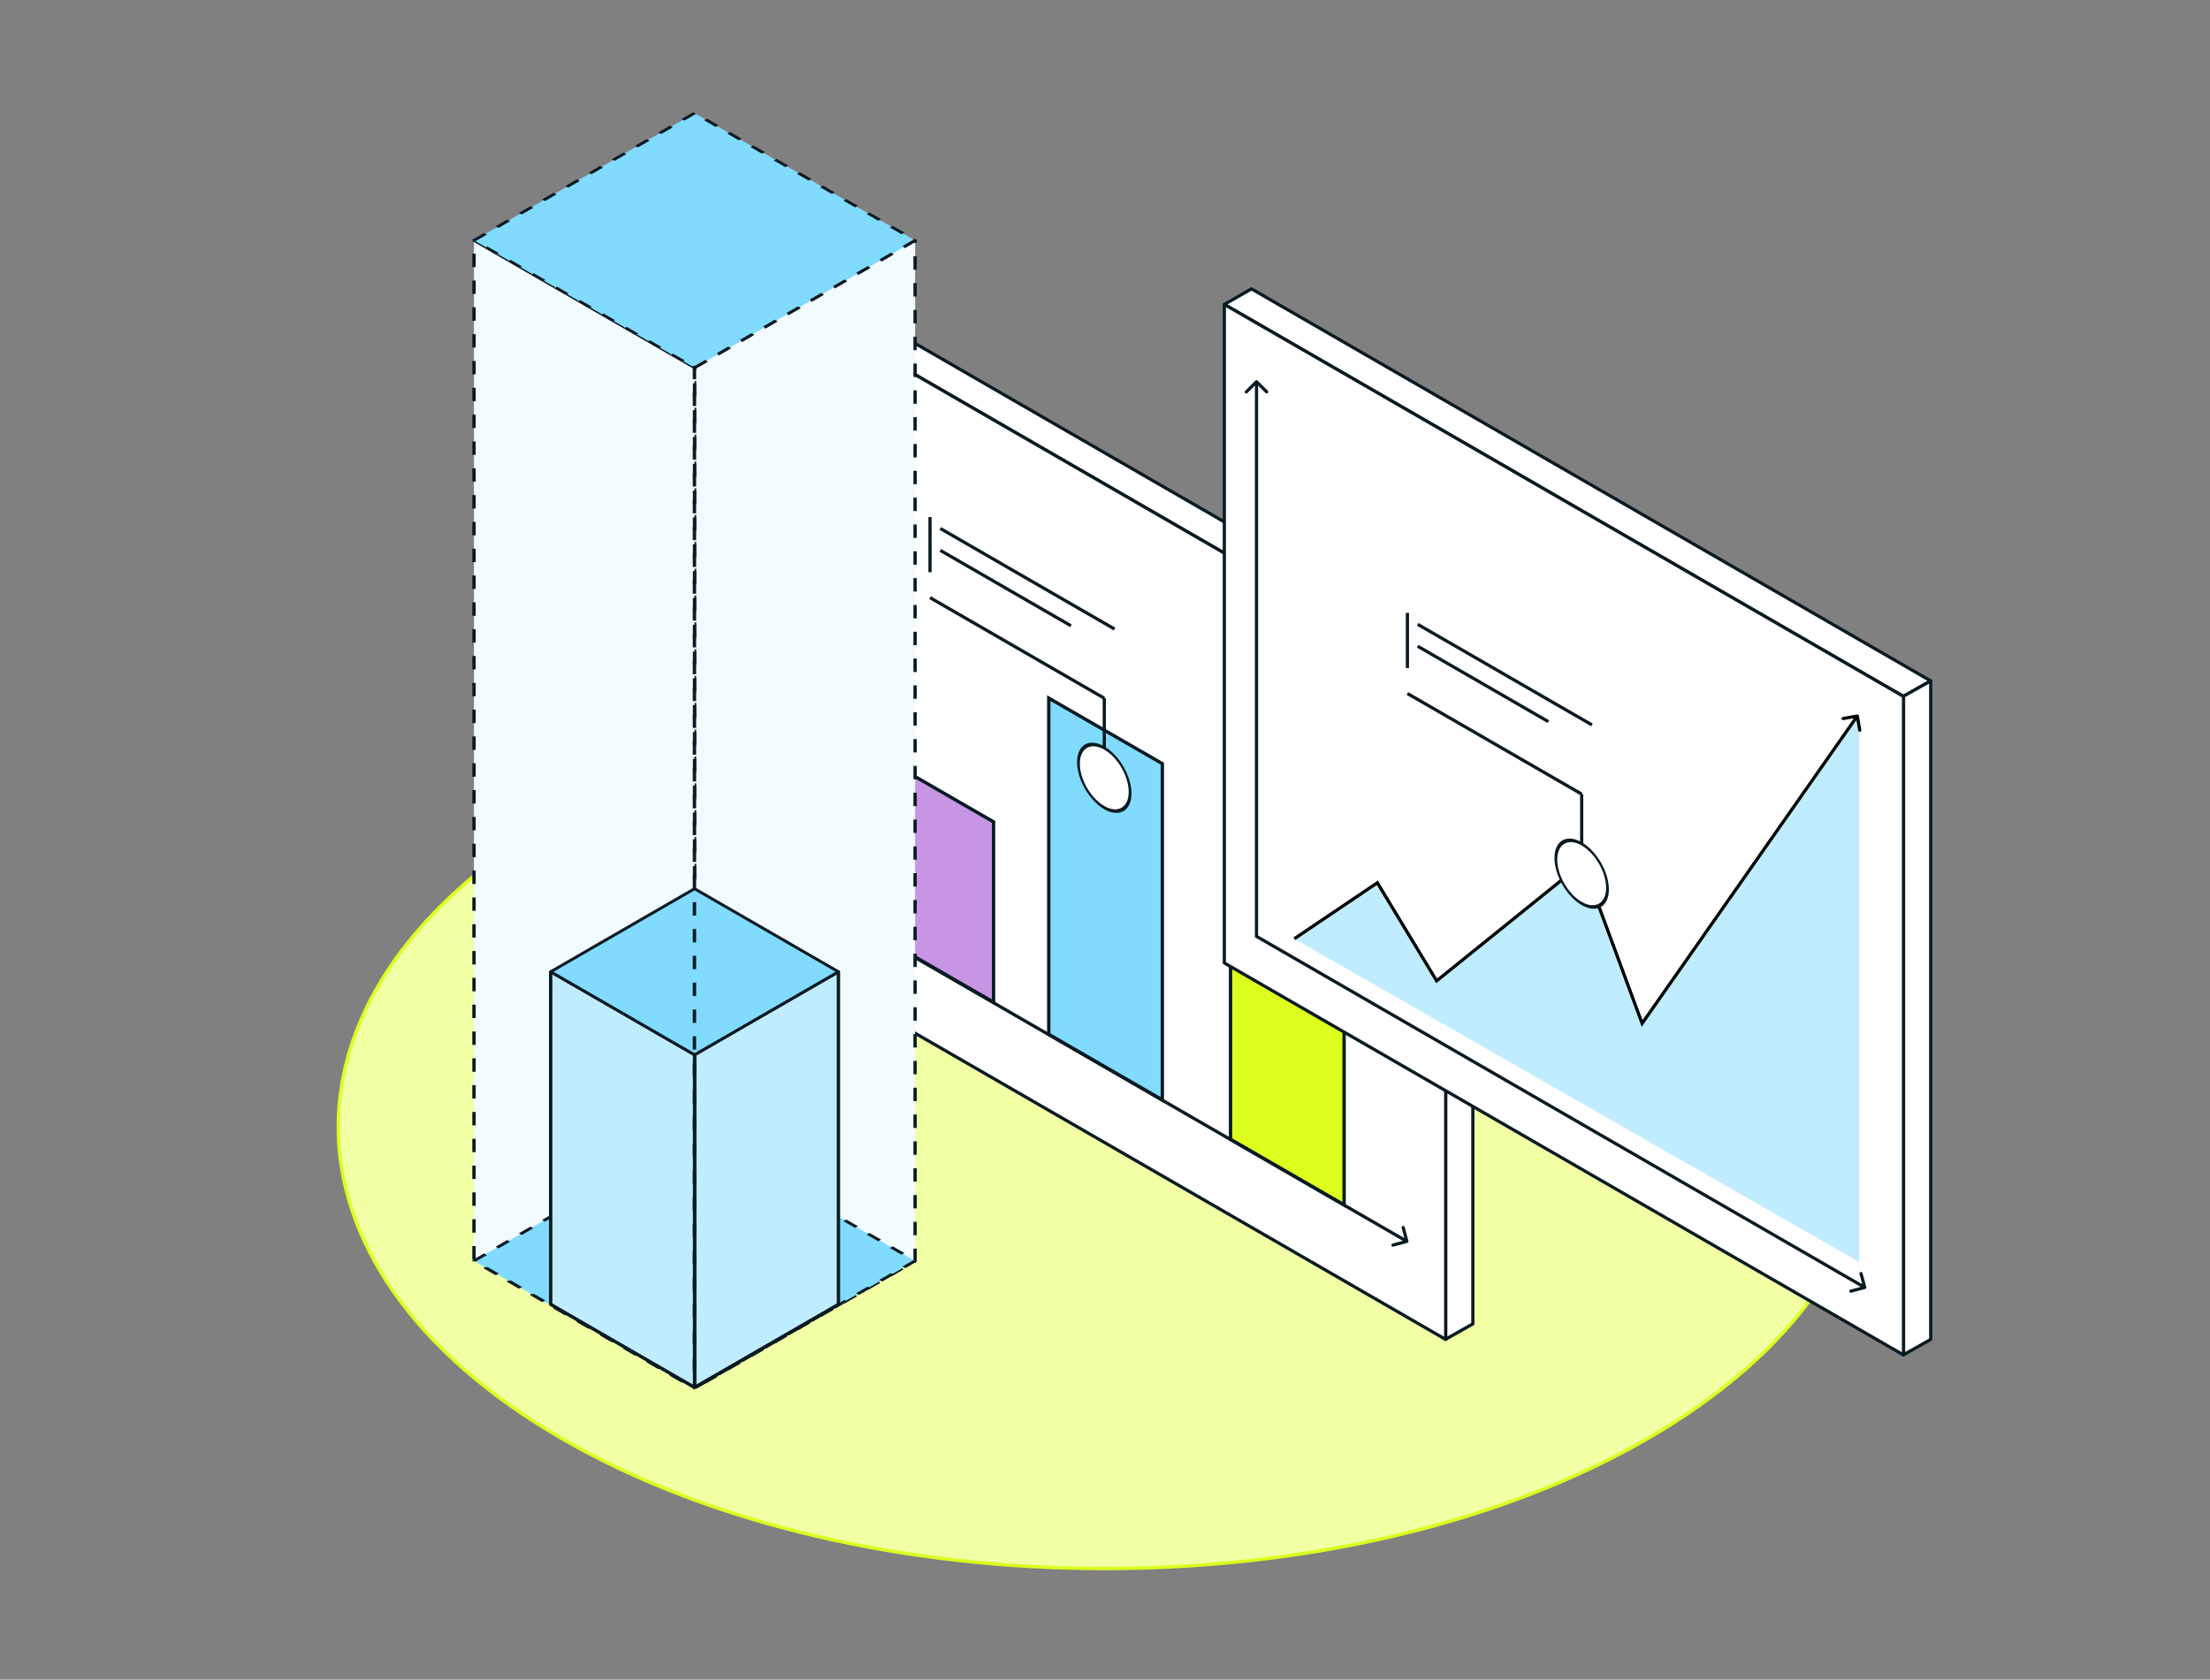 <svg xmlns="http://www.w3.org/2000/svg" fill="none" viewBox="0 0 659 501" height="501" width="659">
<rect x="0" y="0" width="659" height="501" fill="#808080" stroke="none"/>
<path stroke="#DCFF1E" fill="#F1FFA5" d="M491.159 243.02C535.796 268.791 558.002 302.499 558.002 336.104C558.002 369.709 535.796 403.417 491.159 429.188C446.524 454.958 387.992 467.857 329.432 467.857C270.873 467.857 212.34 454.958 167.705 429.188C123.068 403.417 100.863 369.709 100.863 336.104C100.863 302.499 123.068 268.791 167.705 243.02C212.34 217.25 270.873 204.351 329.432 204.351C387.992 204.351 446.524 217.25 491.159 243.02Z"></path>
<path stroke-linejoin="round" stroke-linecap="round" stroke-width="0.953" stroke="#091A23" fill="white" d="M228.562 86.167L431.092 203.096L439.188 198.46L236.657 81.525L228.562 86.167Z"></path>
<path stroke-linejoin="round" stroke-linecap="round" stroke-width="0.953" stroke="#091A23" fill="white" d="M431.07 399.466L439.189 394.885V198.459L431.07 203.035L431.07 399.466Z"></path>
<path stroke-linejoin="round" stroke-linecap="round" stroke-width="0.953" stroke="#091A23" fill="white" d="M228.558 282.593L431.089 399.522V203.096L228.558 86.162L228.558 282.593Z"></path>
<path stroke="#091A23" fill="#C795E3" d="M296.275 298.94L262.409 279.388V225.597L296.275 245.149V298.94Z" clip-rule="evenodd" fill-rule="evenodd"></path>
<path stroke="#091A23" fill="#80DBFF" d="M346.595 328.079L312.73 308.526V208.23L346.595 227.781V328.079Z" clip-rule="evenodd" fill-rule="evenodd"></path>
<path stroke="#091A23" fill="#DCFF1E" d="M400.798 359.391L366.933 339.839V189.418L400.798 208.97V359.391Z" clip-rule="evenodd" fill-rule="evenodd"></path>
<path fill="#091A23" d="M248.764 115.077C248.578 114.891 248.276 114.891 248.09 115.077L245.056 118.111C244.87 118.297 244.87 118.599 245.056 118.785C245.242 118.971 245.544 118.971 245.73 118.785L248.427 116.088L251.124 118.785C251.31 118.971 251.612 118.971 251.798 118.785C251.984 118.599 251.984 118.297 251.798 118.111L248.764 115.077ZM248.427 271.489H247.95V271.764L248.189 271.902L248.427 271.489ZM419.648 370.732C419.902 370.664 420.053 370.403 419.985 370.148L418.874 366.004C418.806 365.75 418.545 365.599 418.29 365.667C418.036 365.735 417.885 365.996 417.953 366.251L418.94 369.935L415.256 370.922C415.002 370.99 414.851 371.251 414.919 371.506C414.987 371.76 415.249 371.911 415.503 371.843L419.648 370.732ZM247.95 115.414V271.489H248.904V115.414H247.95ZM248.189 271.902L419.286 370.685L419.762 369.859L248.665 271.076L248.189 271.902Z"></path>
<path stroke-width="0.953" stroke="#091A23" d="M329.287 208.266V232.005"></path>
<path stroke-width="0.953" stroke="#091A23" d="M277.322 154.221V170.693"></path>
<path stroke-width="0.953" stroke="#091A23" d="M329.281 208.264L277.322 178.266"></path>
<path stroke-width="0.953" stroke="#091A23" d="M280.389 164.161L306.368 179.16L312.863 182.91L319.358 186.66"></path>
<path stroke-width="0.953" stroke="#091A23" d="M332.348 187.631L325.853 183.882L319.358 180.132L312.863 176.382L306.368 172.632L280.389 157.633"></path>
<circle stroke-width="0.953" stroke="#091A23" fill="white" transform="matrix(0.866 0.5 0 1 321.17 217.951)" r="8.891" cy="9.368" cx="9.368"></circle>
<path stroke-linejoin="round" stroke-linecap="round" stroke-width="0.953" stroke="#091A23" fill="white" d="M365.085 90.804L567.616 207.733L575.712 203.096L373.181 86.162L365.085 90.804Z"></path>
<path stroke-linejoin="round" stroke-linecap="round" stroke-width="0.953" stroke="#091A23" fill="white" d="M567.593 404.102L575.713 399.522V203.096L567.593 207.671L567.593 404.102Z"></path>
<path stroke-linejoin="round" stroke-linecap="round" stroke-width="0.953" stroke="#091A23" fill="white" d="M365.081 287.23L567.612 404.159V207.733L365.081 90.799L365.081 287.23Z"></path>
<path fill="#BFEDFF" d="M471.989 257.409L428.391 292.558L410.717 263.305L385.945 280.01L554.398 376.433V213.408L489.664 305.257L471.989 257.409Z"></path>
<path fill="black" d="M428.391 292.56L427.983 292.807L428.266 293.274L428.691 292.932L428.391 292.56ZM471.989 257.412L472.436 257.247L472.206 256.625L471.69 257.041L471.989 257.412ZM489.664 305.26L489.217 305.425L489.532 306.28L490.054 305.534L489.664 305.26ZM554.291 213.491C554.245 213.232 553.998 213.059 553.739 213.105L549.514 213.851C549.254 213.897 549.081 214.144 549.127 214.403C549.173 214.663 549.42 214.836 549.679 214.79L553.435 214.127L554.098 217.882C554.144 218.142 554.392 218.315 554.651 218.269C554.91 218.223 555.083 217.976 555.037 217.716L554.291 213.491ZM410.717 263.308L411.125 263.062L410.865 262.633L410.45 262.913L410.717 263.308ZM428.691 292.932L472.288 257.783L471.69 257.041L428.092 292.189L428.691 292.932ZM471.542 257.577L489.217 305.425L490.111 305.095L472.436 257.247L471.542 257.577ZM490.054 305.534L554.212 213.848L553.431 213.301L489.273 304.987L490.054 305.534ZM428.799 292.314L411.125 263.062L410.308 263.555L427.983 292.807L428.799 292.314ZM410.45 262.913L385.678 279.617L386.211 280.408L410.983 263.703L410.45 262.913Z"></path>
<path fill="#091A23" d="M375.016 113.517C374.83 113.331 374.528 113.331 374.342 113.517L371.308 116.551C371.122 116.737 371.122 117.039 371.308 117.225C371.494 117.412 371.796 117.412 371.982 117.225L374.679 114.529L377.376 117.225C377.562 117.412 377.864 117.412 378.05 117.225C378.236 117.039 378.236 116.737 378.05 116.551L375.016 113.517ZM374.679 279.299H374.202V279.575L374.441 279.712L374.679 279.299ZM556.171 384.473C556.426 384.405 556.577 384.144 556.509 383.889L555.398 379.745C555.33 379.491 555.069 379.34 554.814 379.408C554.56 379.476 554.409 379.738 554.477 379.992L555.464 383.676L551.78 384.663C551.526 384.731 551.375 384.992 551.443 385.247C551.511 385.501 551.773 385.652 552.027 385.584L556.171 384.473ZM374.202 113.854V279.299H375.156V113.854H374.202ZM374.441 279.712L555.81 384.426L556.286 383.6L374.917 278.886L374.441 279.712Z"></path>
<path stroke-width="0.953" stroke="#091A23" d="M471.644 236.86V260.599"></path>
<path stroke-width="0.953" stroke="#091A23" d="M419.679 182.815V199.288"></path>
<path stroke-width="0.953" stroke="#091A23" d="M471.638 236.859L419.679 206.86"></path>
<path stroke-width="0.953" stroke="#091A23" d="M422.745 192.756L448.725 207.755L455.22 211.505L461.715 215.255"></path>
<path stroke-width="0.953" stroke="#091A23" d="M474.705 216.226L468.21 212.476L461.715 208.727L455.22 204.977L448.725 201.227L422.745 186.228"></path>
<circle stroke-width="0.953" stroke="#091A23" fill="white" transform="matrix(0.866 0.5 0 1 463.527 246.546)" r="8.891" cy="9.368" cx="9.368"></circle>
<path stroke-dasharray="4 4" stroke-linejoin="bevel" stroke="#091A23" fill="#F2FBFF" d="M272.874 71.621L207.107 109.591V414.058L272.874 376.088V71.621Z"></path>
<path stroke-dasharray="4 4" stroke-linejoin="bevel" stroke="#091A23" fill="#F2FBFF" d="M207.106 109.58L141.34 71.61V376.048L207.106 414.019V109.58Z"></path>
<rect stroke-dasharray="4 4" stroke-linejoin="bevel" stroke="#091A23" fill="#80DBFF" transform="matrix(-0.866 0.5 0.866 0.5 207.107 33.733)" height="75.94" width="75.94"></rect>
<rect stroke-dasharray="4 4" stroke-linejoin="bevel" stroke="#091A23" fill="#80DBFF" transform="matrix(-0.866 0.5 0.866 0.5 207.105 338.117)" height="75.94" width="75.94"></rect>
<path stroke-linejoin="bevel" stroke="#091A23" fill="#BFEDFF" d="M250.01 289.8L207.108 314.569V413.841L250.01 389.072V289.8Z"></path>
<path stroke-linejoin="bevel" stroke="#091A23" fill="#BFEDFF" d="M207.109 314.562L164.207 289.792V389.071L207.109 413.84V314.562Z"></path>
<rect stroke-linejoin="bevel" stroke="#091A23" fill="#80DBFF" transform="matrix(-0.866 0.5 0.866 0.5 207.109 265.084)" height="49.538" width="49.538"></rect>
<path stroke-dasharray="4 4" stroke="#091A23" d="M207.077 109.098V413.687"></path>
</svg>
